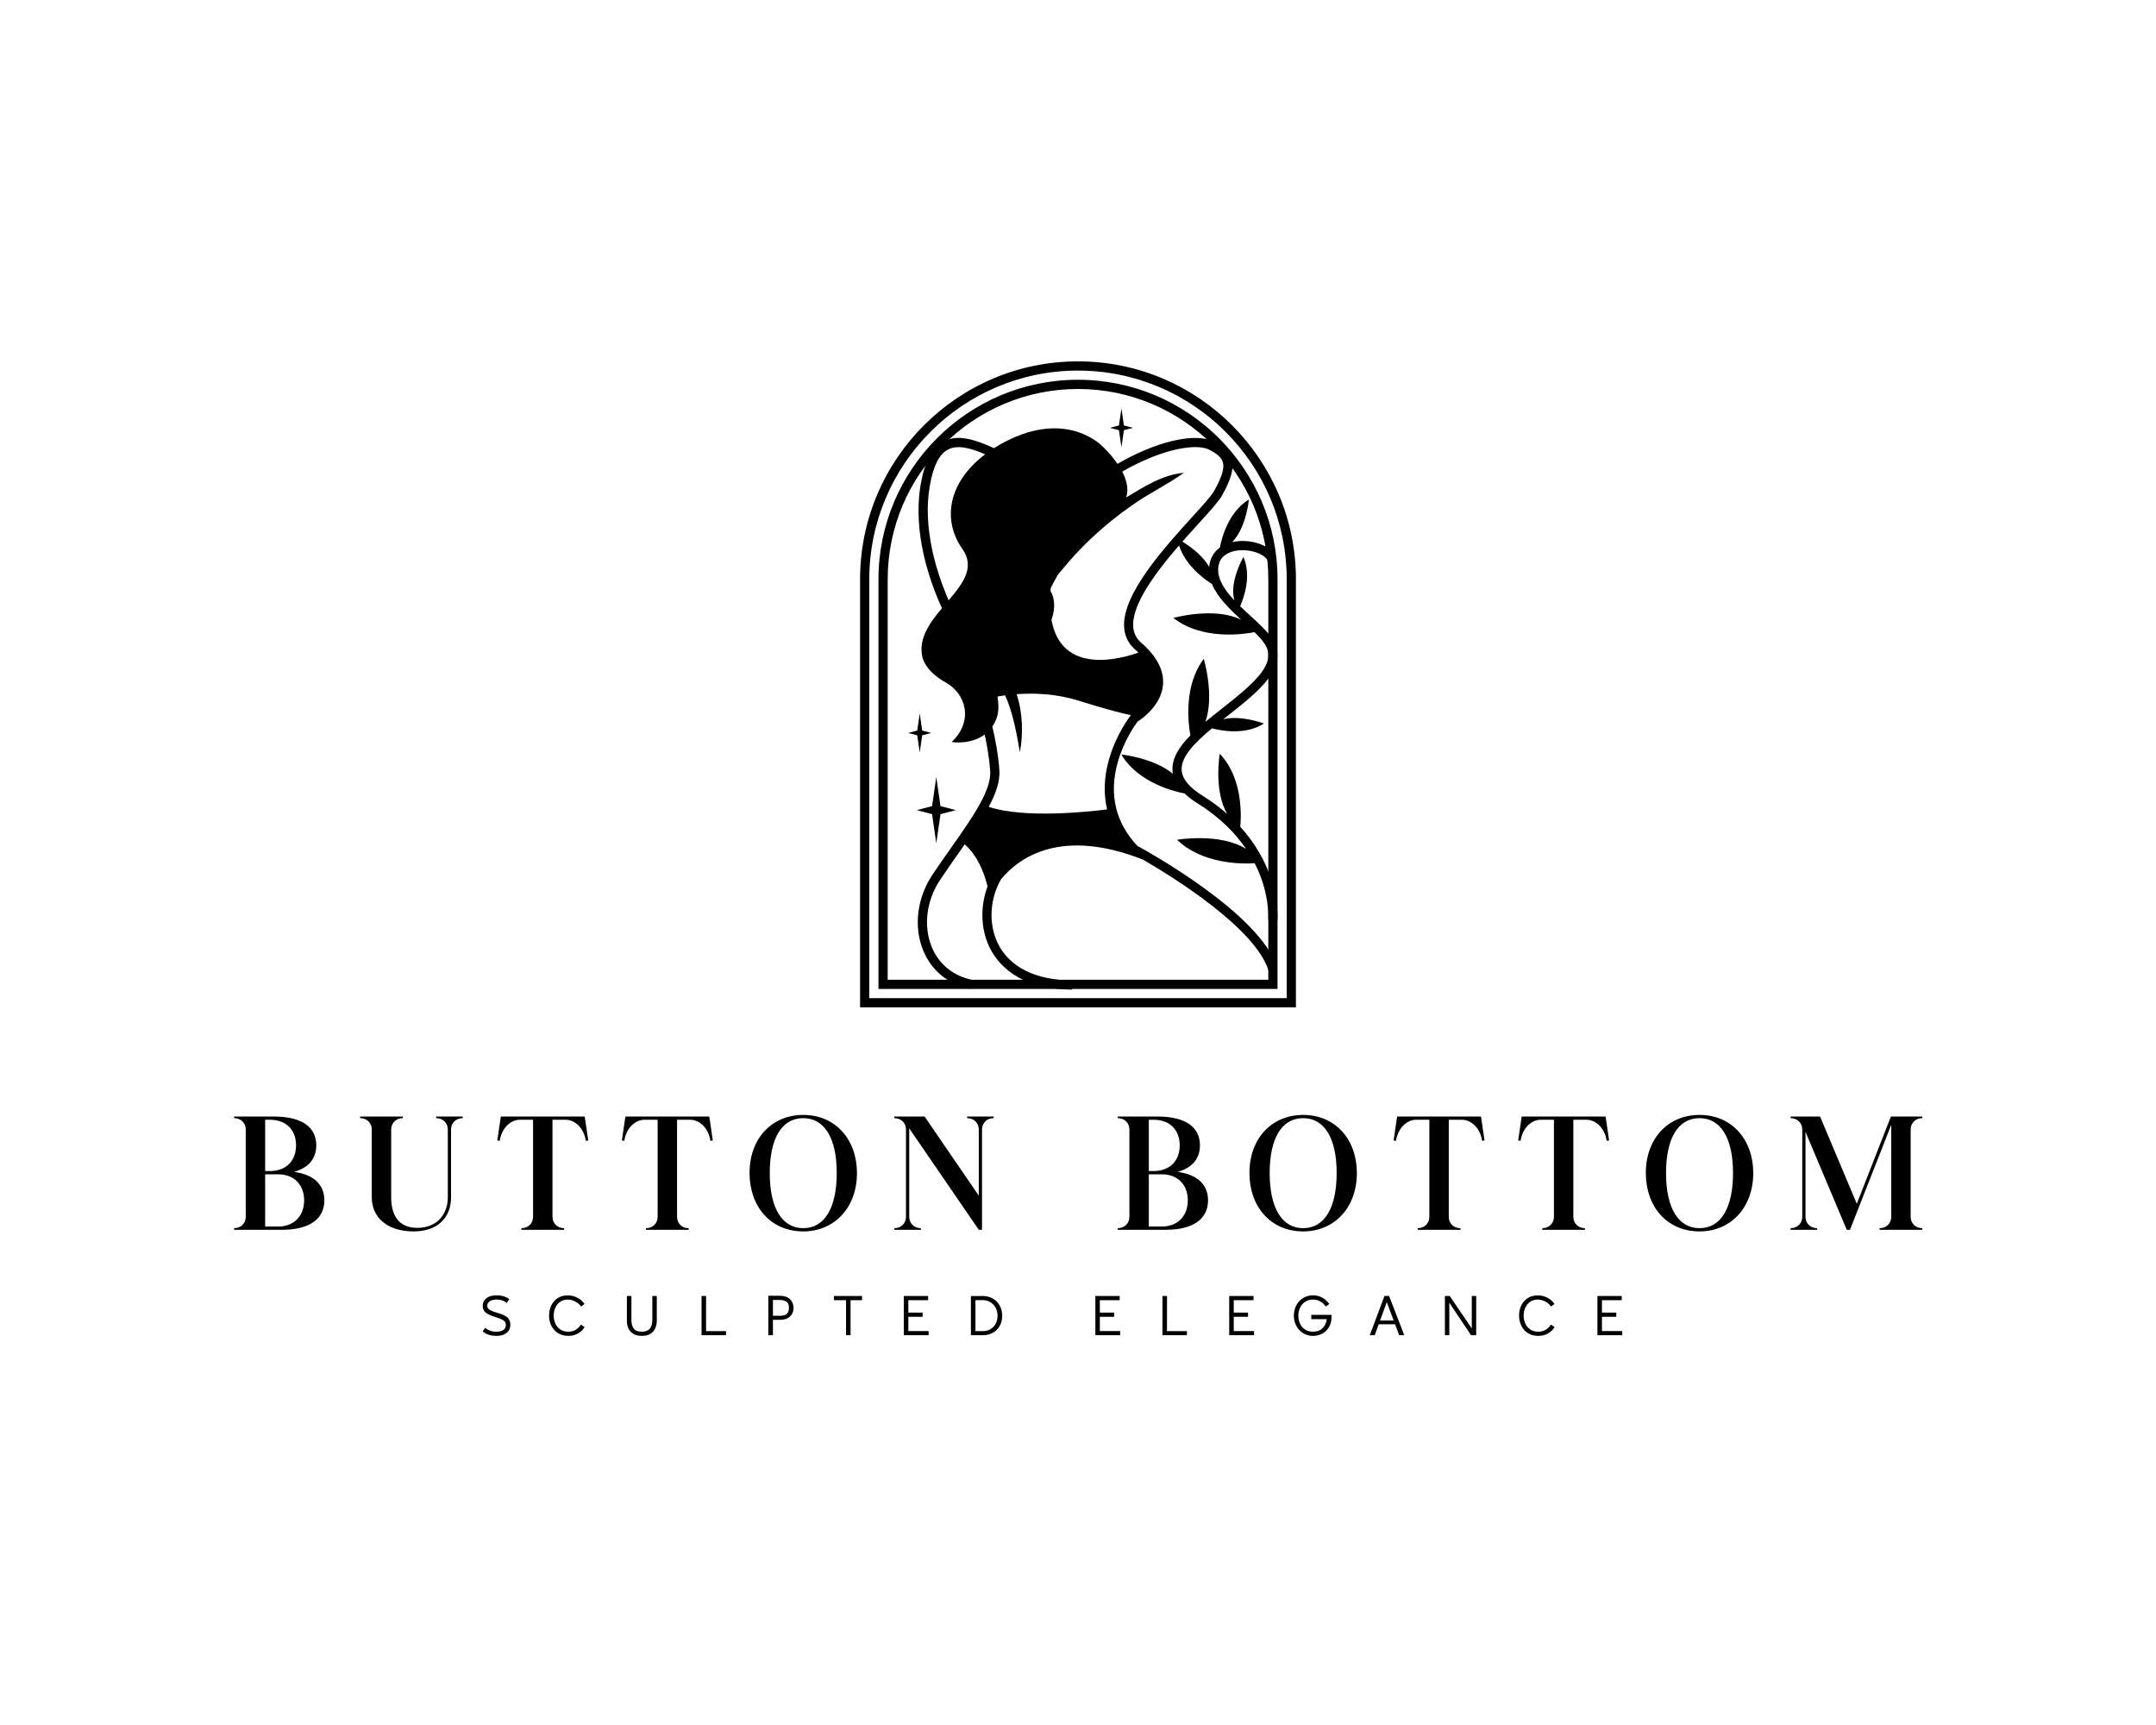 <svg xml:space="preserve" viewBox="0 0 1280 1024" height="1024" width="1280" version="1.1" xmlns:xlink="http://www.w3.org/1999/xlink" xmlns="http://www.w3.org/2000/svg">
<desc>Created with Fabric.js 5.3.0</desc>
<defs>
</defs>
<g id="background-logo" transform="matrix(1 0 0 1 640 512)">
<rect height="1024" width="1280" ry="0" rx="0" y="-512" x="-640" paint-order="stroke" style="stroke: none; stroke-width: 0; stroke-dasharray: none; stroke-linecap: butt; stroke-dashoffset: 0; stroke-linejoin: miter; stroke-miterlimit: 4; fill: rgb(255,255,255); fill-opacity: 0; fill-rule: nonzero; opacity: 1;"></rect>
</g>
<g id="logo-logo" transform="matrix(1.921 0 0 1.921 640 406.255)">
<g paint-order="stroke" style="">
		<g transform="matrix(1.182 0 0 1.182 0 -2.842171e-14)">
<path stroke-linecap="round" d="M 113.95 168.88 L 0 168.88 L 0 56.98 C 0 25.56 25.56 0 56.98 0 C 88.4 0 113.96 25.56 113.96 56.98 L 113.96 168.89 Z M 2.41 166.48 L 111.55 166.48 L 111.55 56.98 C 111.55 26.89 87.07 2.41 56.98 2.41 C 26.89 2.41 2.41 26.89 2.41 56.98 L 2.41 166.48 Z M 109.14 164.07 L 4.81 164.07 L 4.81 56.98 C 4.81 28.21 28.21 4.81 56.98 4.81 C 85.75 4.81 109.15 28.21 109.15 56.98 L 109.15 164.07 Z M 7.22 161.66 L 106.74 161.66 L 106.74 56.98 C 106.74 29.54 84.42 7.22 56.98 7.22 C 29.54 7.22 7.22 29.54 7.22 56.98 L 7.22 161.67 Z" transform="translate(-56.98, -84.445)" paint-order="stroke" style="stroke: none; stroke-width: 1; stroke-dasharray: none; stroke-linecap: butt; stroke-dashoffset: 0; stroke-linejoin: miter; stroke-miterlimit: 4; fill: rgb(0,0,0); fill-rule: nonzero; opacity: 1;"></path>
</g>
		<g transform="matrix(1.182 0 0 1.182 6.03 7.593)">
<path stroke-linecap="round" d="M 72.47 126.65 C 66.78 120.53 65.06 113.24 67.33 104.97 C 68.89 99.3 71.9 95.05 72.54 94.19 C 73.67 93.48 78.69 90.02 79.2 84.65 C 79.56 80.89 77.64 77.16 73.5 73.55 C 72.2 72.42 71.52 71.03 71.42 69.31 C 70.98 61.71 81.57 50.05 88.58 42.33 C 91.51 39.11 93.82 36.56 94.66 35.04 C 97.09 30.66 97.81 27.94 97.14 25.67 C 96.6 23.85 95.19 22.42 92.56 21.04 C 87.5 18.37 76.96 21.18 67.3 26.8 C 65.48 24.12 63.35 22.19 63.35 22.19 C 63.35 22.19 54.87 13.18 39.67 20.17 C 37.98 20.95 36.44 21.79 35.02 22.69 C 30.17 20.49 25.64 18.96 21.91 20.9 C 18.87 22.47 16.89 26.14 15.86 32.12 C 13.7 44.6 18.06 57.2 21.41 64.54 C 18.17 68.41 15.2 72.51 16.29 77.33 C 16.29 77.33 16.96 80.96 22.34 83.92 C 27.72 86.88 29.74 94 23.95 99.52 C 23.95 99.52 28.85 100.35 32.58 97.55 C 33.26 100.62 33.78 103.82 34.02 107.01 C 34.41 112.1 29.48 119.1 23.78 127.2 C 22.18 129.47 20.53 131.82 18.91 134.24 C 14.88 140.28 13.96 147.86 16.51 154.02 C 18.7 159.33 23.07 162.89 28.82 164.05 L 29.3 161.69 C 24.37 160.69 20.62 157.64 18.74 153.1 C 16.5 147.67 17.33 140.95 20.92 135.57 C 22.52 133.17 24.16 130.84 25.75 128.58 C 26.3 127.81 26.83 127.04 27.36 126.28 C 29.08 127.74 31.77 130.93 33.33 137.29 C 31.43 142.37 31.5 148.23 33.77 153.03 C 35.75 157.21 41.2 164.23 55.45 164.23 L 55.45 161.82 C 45.87 161.82 38.95 158.33 35.94 152 C 33.51 146.86 33.95 140.34 36.9 135.34 C 41.64 129.67 52.59 121.85 73.96 130.26 C 73.96 130.26 73.96 130.26 73.96 130.26 C 81.73 134.76 103.18 148.03 106.79 159.21 L 109.08 158.47 C 104.51 144.33 75.29 128.19 72.47 126.66 Z M 75.45 25.39 C 82.41 22.49 88.54 21.64 91.45 23.17 C 93.46 24.23 94.51 25.21 94.85 26.36 C 95.31 27.92 94.63 30.17 92.58 33.87 C 91.87 35.15 89.53 37.73 86.82 40.71 C 79.54 48.73 68.53 60.84 69.04 69.45 C 69.18 71.82 70.15 73.81 71.94 75.36 C 72.24 75.62 72.52 75.88 72.79 76.14 C 68.25 77.76 52.63 82.19 50.04 67.52 C 51.24 64.38 50.75 61.62 49.79 60.02 C 49.81 59.77 49.83 59.51 49.86 59.25 C 50.18 58.6 50.81 57.35 51.72 55.77 C 53.6 53.51 55.6 51.12 57.66 49.03 C 58.54 48.17 59.6 47.03 60.52 46.21 C 63.72 43.19 67.3 40.28 70.91 37.77 C 75.33 34.58 80.21 32.34 84.66 29.14 C 79.07 29.64 74.27 32.76 69.58 35.58 C 70.31 33.38 69.66 30.98 68.55 28.83 C 70.78 27.53 73.11 26.37 75.48 25.39 Z M 18.23 32.53 C 19.13 27.35 20.69 24.24 23.02 23.04 C 25.53 21.74 28.94 22.69 32.71 24.3 C 23.29 31.41 21.23 41.21 26.78 49.09 C 30.12 53.84 26.92 58.05 23.16 62.48 C 20.03 55.28 16.3 43.71 18.23 32.53 Z M 33.64 116.47 C 35.53 112.95 36.64 109.72 36.42 106.82 C 36.13 102.94 35.45 99.1 34.58 95.46 C 34.81 95.13 35.02 94.78 35.22 94.41 C 36.48 92 36.22 89.77 35.95 87.61 C 36.56 87.51 37.22 87.41 37.91 87.32 C 38.17 87.89 38.43 88.48 38.66 89.08 C 40.24 93.31 41.01 97.69 41.78 102.21 C 42.69 97.43 42.53 91.84 40.94 87.01 C 45.54 86.68 51.26 86.88 56.98 88.67 C 64.8 91.11 68.85 92.1 70.82 92.49 L 70.78 92.54 C 70.62 92.74 66.92 97.48 65.03 104.26 C 63.77 108.77 63.64 113.1 64.59 117.14 C 59.45 117.79 42.88 119.54 33.63 116.47 Z" transform="translate(-62.083, -90.871)" paint-order="stroke" style="stroke: none; stroke-width: 1; stroke-dasharray: none; stroke-linecap: butt; stroke-dashoffset: 0; stroke-linejoin: miter; stroke-miterlimit: 4; fill: rgb(0,0,0); fill-rule: nonzero; opacity: 1;"></path>
</g>
		<g transform="matrix(1.182 0 0 1.182 37.533 7.858)">
<path stroke-linecap="round" d="M 109.14 146.05 L 106.74 145.85 C 106.74 145.85 107.07 141.3 104.97 135.35 C 104.52 134.08 103.94 132.69 103.18 131.22 C 99.6 131.43 89.44 131.4 82.89 125.07 C 82.89 125.07 94.19 123.16 100.96 127.49 C 98.27 123.54 94.27 119.32 88.32 115.6 C 86.94 114.74 85.78 113.86 84.84 112.96 C 82.55 112.53 72.76 110.31 68.33 102.78 C 68.33 102.78 76.72 103.65 81.8 107.81 C 81.75 107.53 81.71 107.24 81.7 106.95 C 81.53 103.74 83.45 100.74 86.37 97.79 C 85.71 94.07 84.73 84.65 89.87 77.77 C 89.87 77.77 92.74 87.22 90.31 94.24 C 91.71 93.08 93.19 91.91 94.69 90.73 C 103.6 83.73 109.18 78.77 105.72 73.73 C 105.07 72.79 104.17 71.81 103.13 70.79 C 101.02 71.22 89.7 73.16 81.92 67.08 C 81.92 67.08 92.63 64.08 99.64 67.54 C 96.59 64.73 93.43 61.66 92.01 58.2 C 90.47 57.25 84.09 52.98 82.99 46.39 C 82.99 46.39 88.79 49.33 91.28 53.74 C 91.47 51.6 92.45 49.86 94.09 48.67 C 94.48 46.56 96.16 39.47 101.67 36.12 C 101.67 36.12 101.02 43.45 97.3 47.26 C 101.71 46.24 106.99 47.89 108.67 50.84 L 106.58 52.03 C 105.42 50 101.03 48.81 97.71 49.63 C 95.91 50.07 93.74 51.25 93.64 54.29 C 93.55 57.14 95.44 59.9 97.88 62.49 C 96.46 57.63 100.25 51.14 100.25 51.14 C 102.45 56.23 100.27 62.02 99.38 64.01 C 100.25 64.86 101.16 65.69 102.04 66.49 C 104.26 68.53 106.36 70.45 107.68 72.37 C 109.94 75.66 109.56 79.29 106.57 83.18 C 104.09 86.4 100.06 89.56 96.16 92.63 C 95.76 92.94 95.36 93.26 94.97 93.57 C 99.67 92.4 105.6 94.69 105.6 94.69 C 100.65 97.85 94.21 96.53 92.03 95.94 C 87.57 99.63 83.91 103.35 84.09 106.83 C 84.21 109.13 86.01 111.34 89.58 113.57 C 92.03 115.1 94.17 116.71 96.04 118.36 C 92.4 112.34 94.05 102.6 94.05 102.6 C 100.7 109.47 99.51 120.84 99.41 121.67 C 103.65 126.33 105.99 131.01 107.27 134.69 C 109.51 141.1 109.14 145.87 109.13 146.07 Z" transform="translate(-88.744, -91.095)" paint-order="stroke" style="stroke: none; stroke-width: 1; stroke-dasharray: none; stroke-linecap: butt; stroke-dashoffset: 0; stroke-linejoin: miter; stroke-miterlimit: 4; fill: rgb(0,0,0); fill-rule: nonzero; opacity: 1;"></path>
</g>
		<g transform="matrix(1.182 0 0 1.182 -17.748 -18.096)">
<path stroke-linecap="round" d="M 18.6 97.14 L 16.24 97.76 L 15.59 102.23 L 14.94 97.76 L 12.58 97.14 L 14.94 96.52 L 15.59 92.05 L 16.24 96.52 L 18.6 97.14 Z M 68.98 16.75 L 68.33 12.28 L 67.68 16.75 L 65.32 17.37 L 67.68 17.99 L 68.33 22.46 L 68.98 17.99 L 71.34 17.37 L 68.98 16.75 Z M 21.02 116.27 L 19.92 108.66 L 18.82 116.27 L 14.8 117.32 L 18.82 118.37 L 19.92 125.98 L 21.02 118.37 L 25.04 117.32 L 21.02 116.27 Z" transform="translate(-41.96, -69.13)" paint-order="stroke" style="stroke: none; stroke-width: 1; stroke-dasharray: none; stroke-linecap: butt; stroke-dashoffset: 0; stroke-linejoin: miter; stroke-miterlimit: 4; fill: rgb(0,0,0); fill-rule: nonzero; opacity: 1;"></path>
</g>
</g>
</g>
<g id="text-logo" transform="matrix(1.921 0 0 1.921 640.12 696.416)">
<g paint-order="stroke" style="">
		<g id="text-logo-path-0" transform="matrix(1 0 0 1 0 0)">
<path stroke-linecap="round" d="M 1.1 -0.5 L 1.1 0 L 15.9 0 C 24.7 0 29 -3.55 29 -9.1 C 29 -13.65 26.1 -17 19.65 -17.9 C 24.25 -19.2 26.5 -22.1 26.5 -26.1 C 26.5 -31.45 22.45 -35 13.4 -35 L 1.1 -35 L 1.1 -34.5 C 3.3 -34.5 4.7 -32.9 4.7 -31 L 4.7 -4 C 4.7 -2.1 3.3 -0.5 1.1 -0.5 Z M 10.7 -1 L 10.7 -17.15 L 14.7 -17.15 C 19.7 -17.15 22.75 -13.85 22.75 -9.1 C 22.75 -4.15 19.5 -1 14.7 -1 Z M 10.7 -18.15 L 10.7 -34 L 12.2 -34 C 17.2 -34 20.25 -30.85 20.25 -26.1 C 20.25 -21.15 17 -18.15 12.2 -18.15 Z M 43.65 -31 L 43.65 -10.05 C 43.65 -3.95 48.25 0.5 56.6 0.5 C 64 0.5 68.15 -3.75 68.15 -10.05 L 68.15 -31 C 68.15 -32.9 69.55 -34.5 71.75 -34.5 L 71.75 -35 L 63.55 -35 L 63.55 -34.5 C 65.75 -34.5 67.15 -32.9 67.15 -31 L 67.15 -10.05 C 67.15 -4.9 63.9 -0.6 57.75 -0.6 C 52.65 -0.6 49.65 -3.65 49.65 -10.05 L 49.65 -31 C 49.65 -32.9 51.05 -34.5 53.25 -34.5 L 53.25 -35 L 40.05 -35 L 40.05 -34.5 C 42.25 -34.5 43.65 -32.9 43.65 -31 Z M 109.6 -34.1 L 109.45 -35 L 83.55 -35 L 83.4 -34.1 L 82.45 -27.6 L 83.2 -27.5 C 83.75 -31.4 86.55 -34 89.4 -34 L 93.5 -34 L 93.5 -4 C 93.5 -2.1 92.1 -0.5 89.9 -0.5 L 89.9 0 L 103.1 0 L 103.1 -0.5 C 100.9 -0.5 99.5 -2.1 99.5 -4 L 99.5 -34 L 103.6 -34 C 106.45 -34 109.25 -31.4 109.8 -27.5 L 110.55 -27.6 Z M 148.1 -34.1 L 147.95 -35 L 122.05 -35 L 121.9 -34.1 L 120.95 -27.6 L 121.7 -27.5 C 122.25 -31.4 125.05 -34 127.9 -34 L 132 -34 L 132 -4 C 132 -2.1 130.6 -0.5 128.4 -0.5 L 128.4 0 L 141.6 0 L 141.6 -0.5 C 139.4 -0.5 138 -2.1 138 -4 L 138 -34 L 142.1 -34 C 144.95 -34 147.75 -31.4 148.3 -27.5 L 149.05 -27.6 Z M 177 0.5 C 186.55 0.5 193.6 -6.75 193.6 -17.55 C 193.6 -27.9 186.95 -35.5 177 -35.5 C 167.4 -35.5 160.4 -28.35 160.4 -17.55 C 160.4 -7.1 167 0.5 177 0.5 Z M 166.65 -17.55 C 166.65 -28.15 170.3 -34.5 177 -34.5 C 183.45 -34.5 187.35 -28.5 187.35 -17.55 C 187.35 -6.95 183.7 -0.5 177 -0.5 C 170.55 -0.5 166.65 -6.55 166.65 -17.55 Z M 205.15 -35 L 205.15 -34.5 C 207.35 -34.5 208.75 -32.9 208.75 -31 L 208.75 -4 C 208.75 -2.1 207.35 -0.5 205.15 -0.5 L 205.15 0 L 213.35 0 L 213.35 -0.5 C 211.15 -0.5 209.75 -2.1 209.75 -4 L 209.75 -31.35 L 231.25 0 L 232.25 0 L 232.25 -31 C 232.25 -32.9 233.65 -34.5 235.85 -34.5 L 235.85 -35 L 227.65 -35 L 227.65 -34.5 C 229.85 -34.5 231.25 -32.9 231.25 -31 L 231.25 -10.55 L 214.5 -35 Z M 274.2 -0.5 L 274.2 0 L 289 0 C 297.8 0 302.1 -3.55 302.1 -9.1 C 302.1 -13.65 299.2 -17 292.75 -17.9 C 297.35 -19.2 299.6 -22.1 299.6 -26.1 C 299.6 -31.45 295.55 -35 286.5 -35 L 274.2 -35 L 274.2 -34.5 C 276.4 -34.5 277.8 -32.9 277.8 -31 L 277.8 -4 C 277.8 -2.1 276.4 -0.5 274.2 -0.5 Z M 283.8 -1 L 283.8 -17.15 L 287.8 -17.15 C 292.8 -17.15 295.85 -13.85 295.85 -9.1 C 295.85 -4.15 292.6 -1 287.8 -1 Z M 283.8 -18.15 L 283.8 -34 L 285.3 -34 C 290.3 -34 293.35 -30.85 293.35 -26.1 C 293.35 -21.15 290.1 -18.15 285.3 -18.15 Z M 331.5 0.5 C 341.05 0.5 348.1 -6.75 348.1 -17.55 C 348.1 -27.9 341.45 -35.5 331.5 -35.5 C 321.9 -35.5 314.9 -28.35 314.9 -17.55 C 314.9 -7.1 321.5 0.5 331.5 0.5 Z M 321.15 -17.55 C 321.15 -28.15 324.8 -34.5 331.5 -34.5 C 337.95 -34.5 341.85 -28.5 341.85 -17.55 C 341.85 -6.95 338.2 -0.5 331.5 -0.5 C 325.05 -0.5 321.15 -6.55 321.15 -17.55 Z M 386.6 -34.1 L 386.45 -35 L 360.55 -35 L 360.4 -34.1 L 359.45 -27.6 L 360.2 -27.5 C 360.75 -31.4 363.55 -34 366.4 -34 L 370.5 -34 L 370.5 -4 C 370.5 -2.1 369.1 -0.5 366.9 -0.5 L 366.9 0 L 380.1 0 L 380.1 -0.5 C 377.9 -0.5 376.5 -2.1 376.5 -4 L 376.5 -34 L 380.6 -34 C 383.45 -34 386.25 -31.4 386.8 -27.5 L 387.55 -27.6 Z M 425.1 -34.1 L 424.95 -35 L 399.05 -35 L 398.9 -34.1 L 397.95 -27.6 L 398.7 -27.5 C 399.25 -31.4 402.05 -34 404.9 -34 L 409 -34 L 409 -4 C 409 -2.1 407.6 -0.5 405.4 -0.5 L 405.4 0 L 418.6 0 L 418.6 -0.5 C 416.4 -0.5 415 -2.1 415 -4 L 415 -34 L 419.1 -34 C 421.95 -34 424.75 -31.4 425.3 -27.5 L 426.05 -27.6 Z M 454 0.5 C 463.55 0.5 470.6 -6.75 470.6 -17.55 C 470.6 -27.9 463.95 -35.5 454 -35.5 C 444.4 -35.5 437.4 -28.35 437.4 -17.55 C 437.4 -7.1 444 0.5 454 0.5 Z M 443.65 -17.55 C 443.65 -28.15 447.3 -34.5 454 -34.5 C 460.45 -34.5 464.35 -28.5 464.35 -17.55 C 464.35 -6.95 460.7 -0.5 454 -0.5 C 447.55 -0.5 443.65 -6.55 443.65 -17.55 Z M 482.15 -34.5 C 484.35 -34.5 485.75 -32.9 485.75 -31 L 485.75 -4 C 485.75 -2.1 484.35 -0.5 482.15 -0.5 L 482.15 0 L 490.35 0 L 490.35 -0.5 C 488.15 -0.5 486.75 -2.1 486.75 -4 L 486.75 -30.25 L 499.5 0 L 500.5 0 L 513.25 -32.45 L 513.25 -4 C 513.25 -2.1 511.85 -0.5 509.65 -0.5 L 509.65 0 L 522.85 0 L 522.85 -0.5 C 520.65 -0.5 519.25 -2.1 519.25 -4 L 519.25 -31 C 519.25 -32.9 520.65 -34.5 522.85 -34.5 L 522.85 -35 L 513.15 -35 L 502.6 -8.05 L 491.25 -35 L 482.15 -35 Z" transform="translate(-261.975, 17.5)" paint-order="stroke" style="stroke: none; stroke-width: 0; stroke-dasharray: none; stroke-linecap: butt; stroke-dashoffset: 0; stroke-linejoin: miter; stroke-miterlimit: 4; fill: rgb(0,0,0); fill-rule: nonzero; opacity: 1;"></path>
</g>
</g>
</g>
<g id="tagline-795bf69d-cd19-49c3-9b23-f3d37182a128-logo" transform="matrix(1.921 0 0 1.921 624.838 780.972)">
<g paint-order="stroke" style="">
		<g id="tagline-795bf69d-cd19-49c3-9b23-f3d37182a128-logo-path-0" transform="matrix(1 0 0 1 0 0)">
<path stroke-linecap="round" d="M 0.94 -2.28 Q 1.48 -1.79 2.37 -1.44 Q 3.26 -1.09 4.37 -1.09 L 4.37 -1.09 Q 5.87 -1.09 6.6 -1.65 Q 7.33 -2.21 7.33 -3.18 L 7.33 -3.18 Q 7.33 -3.74 7.05 -4.14 Q 6.77 -4.54 6.09 -4.88 Q 5.42 -5.22 4.17 -5.59 L 4.17 -5.59 Q 2.74 -6.04 1.88 -6.49 Q 1.02 -6.95 0.6 -7.57 Q 0.19 -8.19 0.19 -9.1 L 0.19 -9.1 Q 0.19 -10.57 1.33 -11.45 Q 2.47 -12.33 4.44 -12.33 L 4.44 -12.33 Q 5.81 -12.33 6.83 -11.98 Q 7.85 -11.63 8.38 -11.14 L 8.38 -11.14 L 7.62 -9.98 Q 7.12 -10.42 6.3 -10.73 Q 5.47 -11.03 4.44 -11.03 L 4.44 -11.03 Q 3.18 -11.03 2.38 -10.51 Q 1.58 -10 1.58 -9.1 L 1.58 -9.1 Q 1.58 -8.6 1.88 -8.25 Q 2.18 -7.89 2.86 -7.57 Q 3.54 -7.26 4.78 -6.9 L 4.78 -6.9 Q 6.29 -6.48 7.15 -5.96 Q 8.01 -5.44 8.36 -4.78 Q 8.72 -4.11 8.72 -3.2 L 8.72 -3.2 Q 8.72 -2.21 8.23 -1.45 Q 7.74 -0.68 6.77 -0.24 Q 5.8 0.2 4.39 0.2 L 4.39 0.2 Q 2.98 0.2 1.88 -0.2 Q 0.78 -0.61 0.17 -1.21 L 0.17 -1.21 L 0.94 -2.28 L 0.94 -2.28 Z M 26.61 0.2 Q 24.82 0.2 23.48 -0.63 Q 22.13 -1.46 21.41 -2.89 Q 20.69 -4.32 20.69 -6.05 L 20.69 -6.05 Q 20.69 -7.84 21.4 -9.27 Q 22.12 -10.69 23.41 -11.5 Q 24.7 -12.31 26.4 -12.31 L 26.4 -12.31 Q 27.96 -12.33 29.32 -11.65 Q 30.67 -10.98 31.4 -9.98 L 31.4 -9.98 L 31.64 -9.66 L 30.57 -8.87 L 30.4 -9.08 Q 29.78 -9.93 28.69 -10.47 Q 27.59 -11.02 26.4 -11.02 L 26.4 -11.02 Q 25.13 -11.02 24.16 -10.36 Q 23.19 -9.71 22.65 -8.59 Q 22.12 -7.46 22.12 -6.07 L 22.12 -6.07 Q 22.12 -4.74 22.63 -3.61 Q 23.14 -2.48 24.15 -1.79 Q 25.16 -1.09 26.61 -1.09 L 26.61 -1.09 Q 27.88 -1.09 28.81 -1.62 Q 29.73 -2.14 30.31 -2.96 L 30.31 -2.96 L 30.53 -3.3 L 31.67 -2.52 L 31.42 -2.13 Q 30.72 -1.14 29.5 -0.47 Q 28.27 0.2 26.61 0.2 L 26.61 0.2 L 26.61 0.2 Z M 49.37 0.2 Q 47.74 0.2 46.71 -0.44 Q 45.68 -1.09 45.21 -2.12 Q 44.74 -3.15 44.74 -4.33 L 44.74 -4.33 L 44.74 -12.12 L 46.14 -12.12 L 46.14 -4.68 Q 46.14 -3.06 46.84 -2.07 Q 47.53 -1.09 49.37 -1.09 L 49.37 -1.09 Q 52.6 -1.09 52.6 -4.68 L 52.6 -4.68 L 52.6 -12.12 L 53.98 -12.12 L 53.98 -4.5 Q 53.98 -3.25 53.52 -2.18 Q 53.07 -1.12 52.05 -0.46 Q 51.02 0.2 49.37 0.2 L 49.37 0.2 L 49.37 0.2 Z M 67.81 0 L 67.81 -12.12 L 69.22 -12.12 L 69.21 -1.26 L 75.38 -1.26 L 75.38 0 L 67.81 0 Z M 88.45 -12.19 L 92 -12.19 Q 93.58 -12.19 94.53 -11.6 Q 95.47 -11.02 95.85 -10.17 Q 96.24 -9.32 96.24 -8.42 L 96.24 -8.42 Q 96.24 -7.4 95.78 -6.57 Q 95.32 -5.75 94.38 -5.25 Q 93.43 -4.76 92.04 -4.76 L 92.04 -4.76 L 89.88 -4.76 L 89.88 0 L 88.45 0 L 88.45 -12.19 Z M 92.28 -6.02 Q 93.6 -6.02 94.21 -6.66 Q 94.83 -7.29 94.83 -8.42 L 94.83 -8.42 Q 94.83 -9.93 93.98 -10.41 Q 93.13 -10.9 92 -10.9 L 92 -10.9 L 89.88 -10.9 L 89.88 -6.02 L 92.28 -6.02 Z M 112.47 0 L 112.47 -10.83 L 108.71 -10.83 L 108.71 -12.12 L 117.42 -12.12 L 117.42 -10.83 L 113.87 -10.83 L 113.87 0 L 112.47 0 Z M 130.32 0 L 130.32 -12.12 L 137.84 -12.12 L 137.84 -10.83 L 131.72 -10.83 L 131.72 -6.99 L 136.14 -6.99 L 136.14 -5.7 L 131.72 -5.7 L 131.72 -1.29 L 137.99 -1.29 L 137.99 0 L 130.32 0 Z M 151.06 -12.1 L 154.73 -12.12 Q 156.4 -12.12 157.78 -11.36 Q 159.15 -10.61 159.94 -9.21 Q 160.73 -7.82 160.73 -6.02 L 160.73 -6.02 Q 160.73 -4.18 159.94 -2.82 Q 159.15 -1.46 157.79 -0.73 Q 156.42 0 154.73 0 L 154.73 0 L 151.06 0 L 151.06 -12.1 Z M 154.75 -1.26 Q 156.03 -1.26 157.05 -1.84 Q 158.08 -2.43 158.69 -3.52 Q 159.29 -4.61 159.29 -6.02 L 159.29 -6.02 Q 159.29 -7.41 158.69 -8.51 Q 158.08 -9.61 157.05 -10.23 Q 156.01 -10.85 154.75 -10.85 L 154.75 -10.85 L 152.46 -10.83 L 152.46 -1.28 L 154.75 -1.26 Z M 189.52 0 L 189.52 -12.12 L 197.03 -12.12 L 197.03 -10.83 L 190.91 -10.83 L 190.91 -6.99 L 195.33 -6.99 L 195.33 -5.7 L 190.91 -5.7 L 190.91 -1.29 L 197.18 -1.29 L 197.18 0 L 189.52 0 Z M 210.26 0 L 210.26 -12.12 L 211.67 -12.12 L 211.65 -1.26 L 217.82 -1.26 L 217.82 0 L 210.26 0 Z M 230.89 0 L 230.89 -12.12 L 238.41 -12.12 L 238.41 -10.83 L 232.29 -10.83 L 232.29 -6.99 L 236.71 -6.99 L 236.71 -5.7 L 232.29 -5.7 L 232.29 -1.29 L 238.56 -1.29 L 238.56 0 L 230.89 0 Z M 256.8 0.2 Q 255.1 0.2 253.75 -0.63 Q 252.4 -1.46 251.63 -2.89 Q 250.87 -4.32 250.87 -6.04 L 250.87 -6.04 Q 250.87 -7.77 251.61 -9.21 Q 252.35 -10.64 253.7 -11.48 Q 255.05 -12.33 256.8 -12.33 L 256.8 -12.33 Q 259.61 -12.33 261.58 -9.98 L 261.58 -9.98 L 261.82 -9.66 L 260.75 -8.86 L 260.54 -9.13 Q 259.05 -11.02 256.77 -11.02 L 256.77 -11.02 Q 255.34 -11.02 254.32 -10.32 Q 253.3 -9.62 252.78 -8.49 Q 252.26 -7.36 252.26 -6.05 L 252.26 -6.05 Q 252.26 -4.73 252.76 -3.6 Q 253.27 -2.47 254.29 -1.78 Q 255.32 -1.09 256.8 -1.09 L 256.8 -1.09 Q 258.65 -1.09 259.73 -2.16 Q 260.8 -3.23 261.07 -4.96 L 261.07 -4.96 L 256.26 -4.96 L 256.26 -6.29 L 262.51 -6.29 Q 262.53 -6.1 262.53 -5.75 L 262.53 -5.75 Q 262.53 -3.84 261.72 -2.49 Q 260.92 -1.14 259.61 -0.47 Q 258.3 0.2 256.8 0.2 L 256.8 0.2 L 256.8 0.2 Z M 283.42 0 L 278.88 -12.14 L 280.3 -12.14 L 284.99 0 L 283.42 0 Z M 274.33 0 L 278.88 -12.14 L 280.28 -12.14 L 275.86 0 L 274.33 0 Z M 276.23 -3.38 L 276.57 -4.56 L 282.64 -4.56 L 283.02 -3.38 L 276.23 -3.38 Z M 305.64 0 L 298.03 -11.37 L 298.45 -12.12 L 299.05 -12.12 L 307.07 -0.31 L 306.32 0 L 305.64 0 Z M 297.55 0 L 297.55 -12.12 L 298.91 -12.12 L 298.91 0 L 297.55 0 Z M 305.86 0 L 305.86 -12.12 L 307.22 -12.12 L 307.22 0 L 305.86 0 Z M 326.38 0.2 Q 324.6 0.2 323.25 -0.63 Q 321.91 -1.46 321.19 -2.89 Q 320.47 -4.32 320.47 -6.05 L 320.47 -6.05 Q 320.47 -7.84 321.18 -9.27 Q 321.89 -10.69 323.19 -11.5 Q 324.48 -12.31 326.18 -12.31 L 326.18 -12.31 Q 327.74 -12.33 329.09 -11.65 Q 330.45 -10.98 331.18 -9.98 L 331.18 -9.98 L 331.41 -9.66 L 330.34 -8.87 L 330.17 -9.08 Q 329.56 -9.93 328.47 -10.47 Q 327.37 -11.02 326.18 -11.02 L 326.18 -11.02 Q 324.9 -11.02 323.93 -10.36 Q 322.97 -9.71 322.43 -8.59 Q 321.89 -7.46 321.89 -6.07 L 321.89 -6.07 Q 321.89 -4.74 322.4 -3.61 Q 322.91 -2.48 323.93 -1.79 Q 324.94 -1.09 326.38 -1.09 L 326.38 -1.09 Q 327.66 -1.09 328.58 -1.62 Q 329.51 -2.14 330.09 -2.96 L 330.09 -2.96 L 330.31 -3.3 L 331.45 -2.52 L 331.19 -2.13 Q 330.5 -1.14 329.27 -0.47 Q 328.05 0.2 326.38 0.2 L 326.38 0.2 L 326.38 0.2 Z M 344.69 0 L 344.69 -12.12 L 352.21 -12.12 L 352.21 -10.83 L 346.09 -10.83 L 346.09 -6.99 L 350.51 -6.99 L 350.51 -5.7 L 346.09 -5.7 L 346.09 -1.29 L 352.36 -1.29 L 352.36 0 L 344.69 0 Z" transform="translate(-176.265, 6.065)" paint-order="stroke" style="stroke: none; stroke-width: 0; stroke-dasharray: none; stroke-linecap: butt; stroke-dashoffset: 0; stroke-linejoin: miter; stroke-miterlimit: 4; fill: rgb(0,0,0); fill-rule: nonzero; opacity: 1;"></path>
</g>
</g>
</g>
</svg>